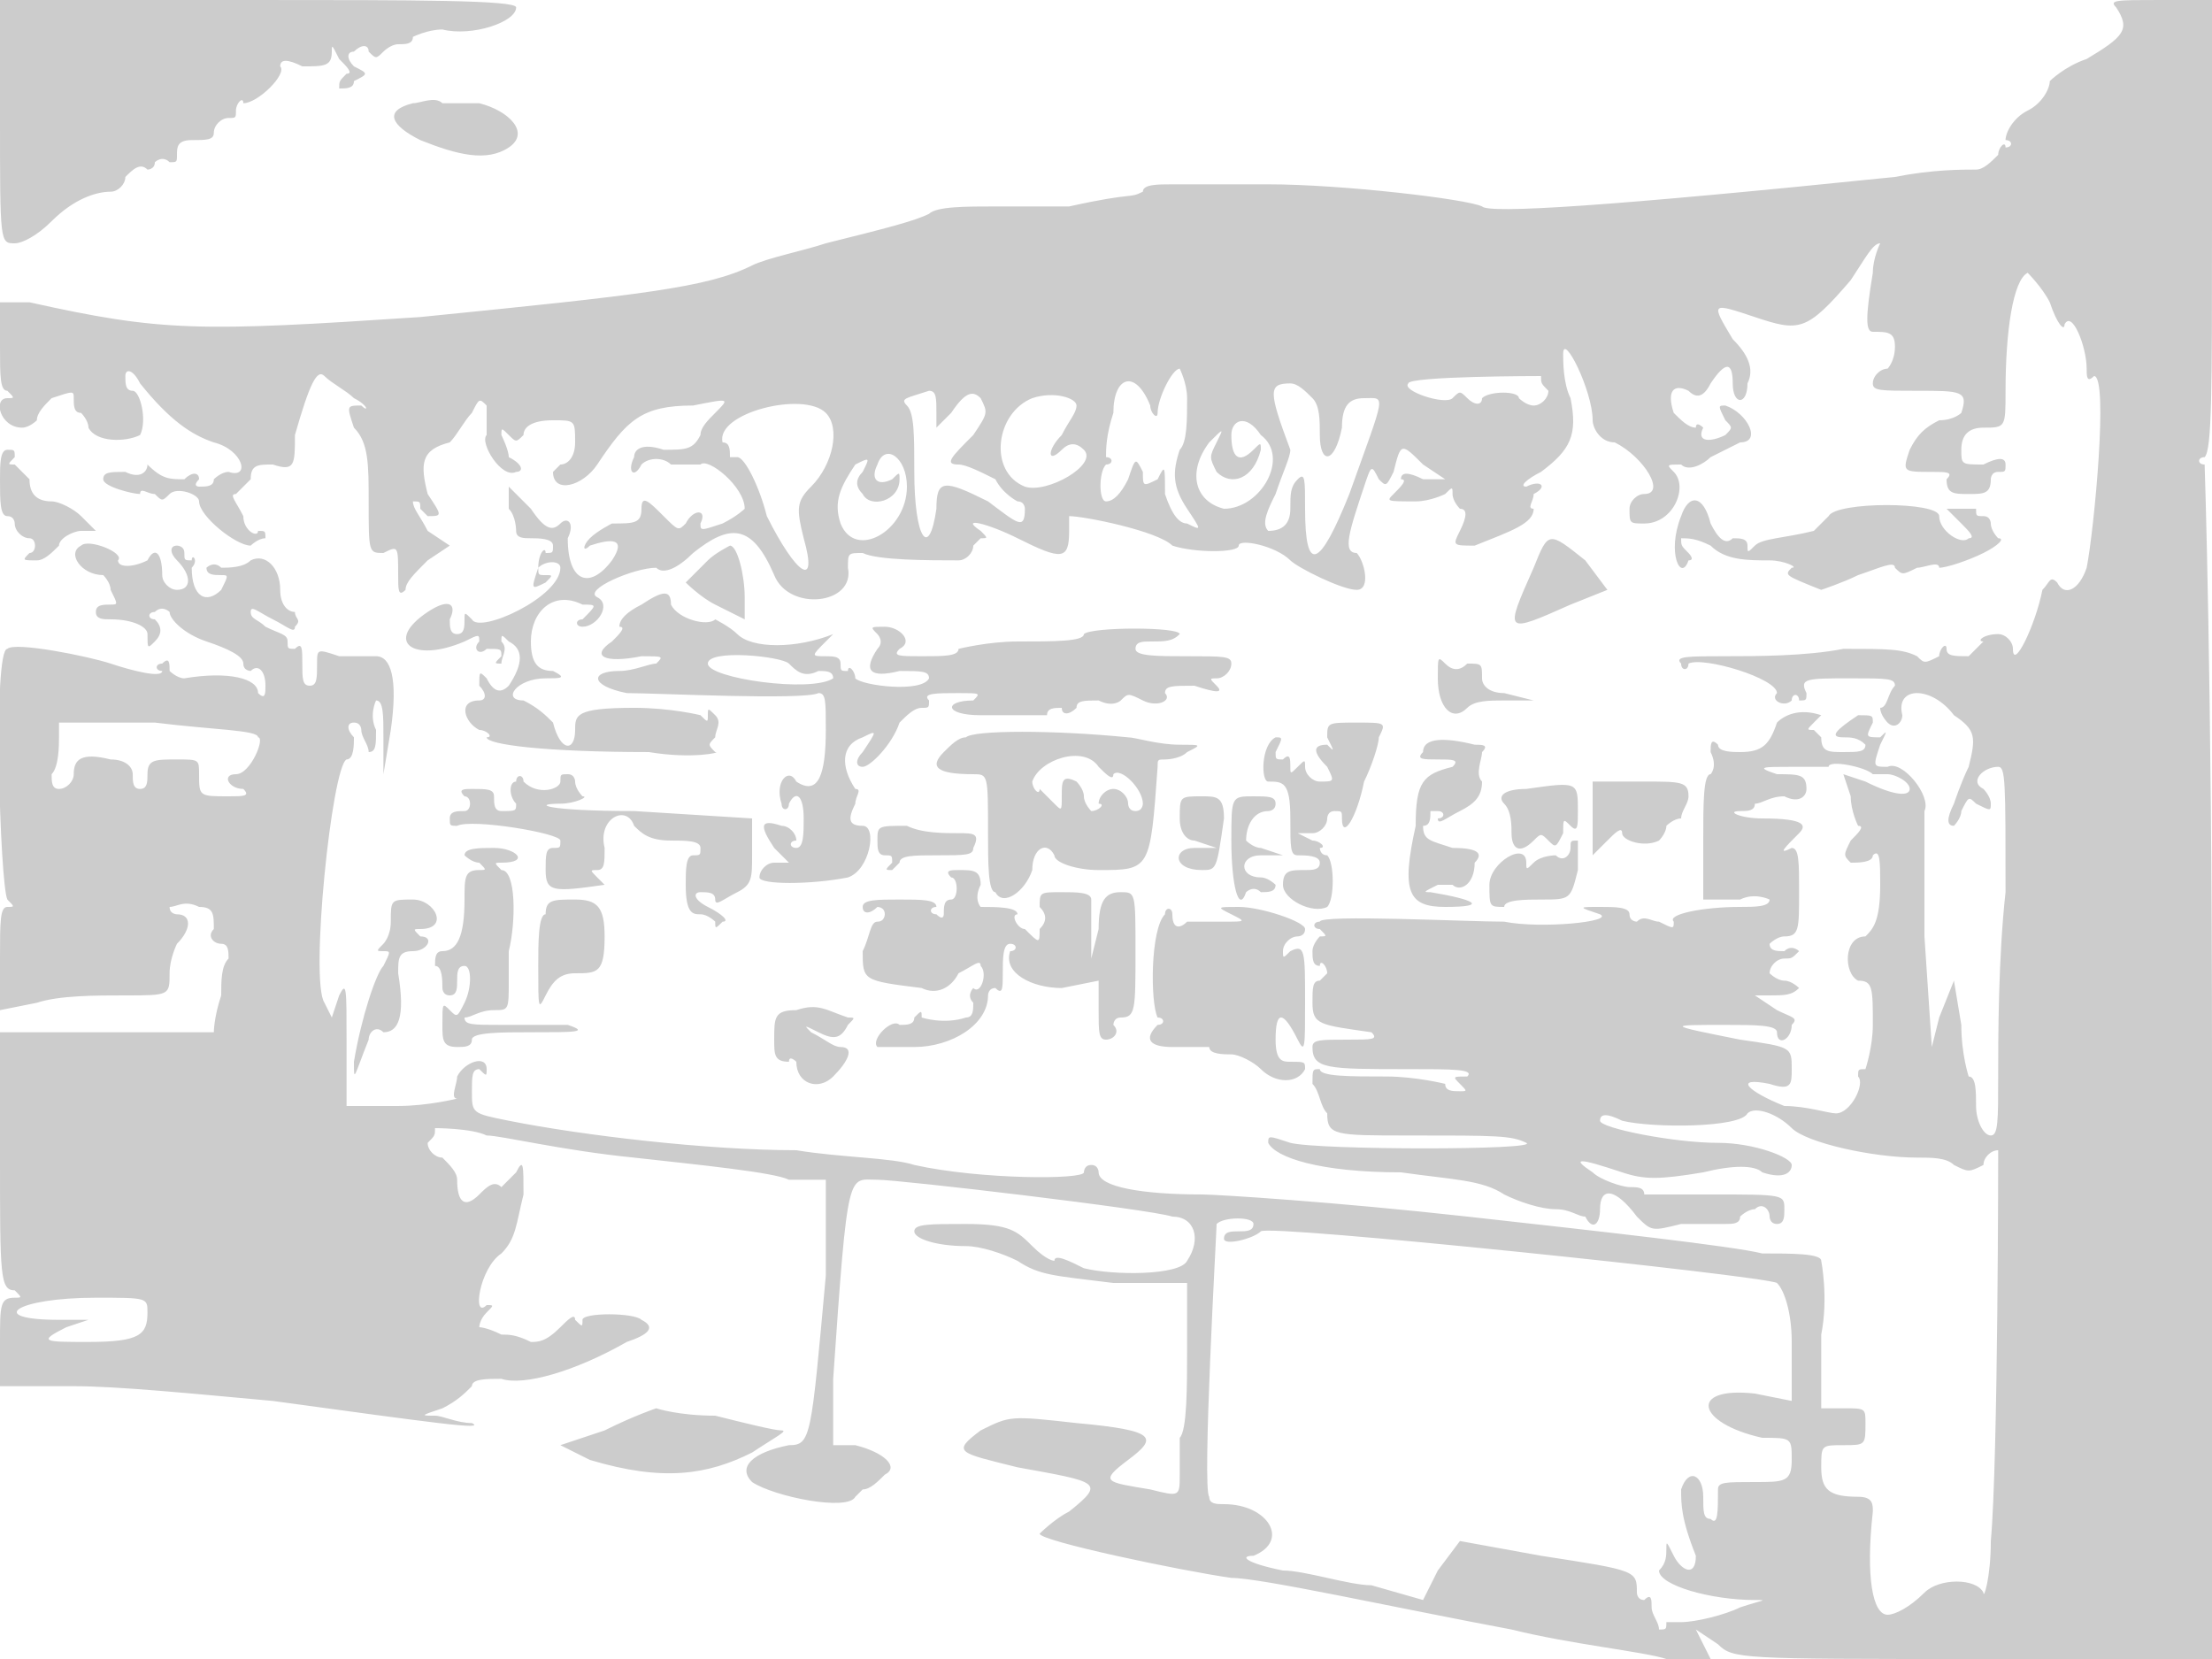<svg version="1" xmlns="http://www.w3.org/2000/svg" width="400" height="300" viewBox="0 0 300 225"><path d="M0 16c0 17 0 17 2 17 1 0 3-1 5-3 3-3 6-4 8-4 1 0 2-1 2-2 1-1 2-2 3-1 0 0 1 0 1-1 0 0 1-1 2 0 1 0 1 0 1-1s0-2 2-2 3 0 3-1 1-2 2-2 1 0 1-1 1-2 1-1c2 0 6-4 5-5 0-1 1-1 3 0 3 0 4 0 4-2 0-1 0-1 1 1 1 1 2 2 1 2-1 1-1 1-1 2 1 0 2 0 2-1 2-1 2-1 0-2-1-1-1-2 0-2 1-1 2-1 2 0 1 1 1 1 2 0 0 0 1-1 2-1s2 0 2-1c0 0 2-1 4-1 4 1 10-1 10-3 0-1-14-1-35-1H0v16zM287 1c2 3 1 4-4 7-3 1-5 3-5 3 0 1-1 3-3 4s-3 3-3 4c1 0 1 1 0 1 0-1-1 0-1 1-1 1-2 2-3 2-2 0-6 0-11 1-39 4-55 5-56 4-2-1-19-3-29-3h-13c-2 0-4 0-4 1-2 1-1 0-10 2h-10c-4 0-8 0-9 1-2 1-6 2-14 4-3 1-8 2-10 3-6 3-15 4-45 7-30 2-35 2-53-2H0v6c0 4 0 6 1 6 1 1 1 1 0 1-2 0-1 4 2 4 1 0 2-1 2-1 0-1 1-2 2-3 3-1 3-1 3 0s0 2 1 2c0 0 1 1 1 2 1 2 5 2 7 1 1-2 0-6-1-6s-1-1-1-2 1-1 2 1c4 5 7 7 10 8 4 1 5 5 2 4-1 0-2 1-2 1 0 1-1 1-2 1 0 0-1 0 0-1 0-1-1-1-2 0-2 0-3 0-5-2-1-1-1-1 0 0 0 1-1 2-3 1-2 0-3 0-3 1s4 2 5 2c0-1 1 0 2 0 1 1 1 1 2 0s4 0 4 1c0 2 5 6 7 6 0 0 1-1 2-1 0-1 0-1-1-1 0 1-2 0-2-2-1-2-2-3-1-3l2-2c0-2 1-2 3-2 3 1 3 0 3-4 2-7 3-9 4-8s3 2 4 3c2 1 2 2 1 1-2 0-2 0-1 3 2 2 2 5 2 10 0 7 0 7 2 7 2-1 2-1 2 3 0 2 0 3 1 2 0-1 1-2 3-4l3-2-3-2c-1-2-2-3-2-4 1 0 1 0 1 1l1 1c2 0 2 0 0-3-1-4-1-6 3-7 1-1 2-3 3-4 1-2 1-2 2-1v4c-1 1 2 6 4 5 1 0 1-1-1-2 0-1-1-3-1-3 0-1 0-1 1 0s1 1 2 0c0-1 1-2 4-2s3 0 3 3c0 2-1 3-2 3l-1 1c0 3 4 2 6-1 4-6 6-8 13-8 5-1 5-1 3 1-1 1-2 2-2 3-1 2-2 2-5 2-3-1-4 0-4 1-1 2 0 3 1 1 1-1 3-1 4 0h4c1-1 6 3 6 6 0 0-1 1-3 2-3 1-3 1-3 0 1-2-1-2-2 0-1 1-1 1-3-1s-3-3-3-1-1 2-4 2c0 0-2 1-3 2s-1 2 0 1c3-1 5-1 3 2-3 4-6 3-6-3 1-2 0-3-1-2s-2 1-4-2l-3-3v3c1 1 1 3 1 3 0 1 1 1 2 1s3 0 3 1 0 1-1 1c0-1-1 0-1 2-1 3-1 3 1 2 1-1 1-1 0-1s-1 0-1-1c1-1 3-1 3 0 0 4-11 9-12 7-1-1-1-1-1 0s0 2-1 2-1-1-1-2c1-2 0-3-3-1-6 4-2 7 5 4 2-1 2-1 2 0-1 1 0 2 1 1 2 0 2 0 2 1-1 1-1 1 0 1 0-1 1-2 0-3 0-1 0-1 1 0 2 1 2 3 0 6-1 1-2 1-3-1-1-1-1-1-1 1 1 1 1 2 0 2-3 0-2 3 0 4 1 0 2 1 1 1 0 1 8 2 22 2 6 1 10 0 9 0-1-1-1-1 0-2 0-1 1-2 0-3s-1-1-1 0 0 1-1 0c0 0-4-1-9-1-8 0-8 1-8 3 0 3-2 3-3-1-1-1-2-2-4-3-3 0-1-3 3-3 2 0 3 0 1-1-2 0-3-1-3-4 0-4 3-7 7-5 2 0 2 0 0 2-1 0-1 1 0 1 2 0 4-3 2-4s5-4 8-4c1 1 3 0 5-2 5-4 8-4 11 3 2 5 11 4 10-1 0-2 0-2 2-2 2 1 9 1 13 1 1 0 2-1 2-2l1-1c1 0 1 0 0-1-3-2 1-1 5 1 6 3 7 3 7-1v-2c2 0 12 2 14 4 3 1 9 1 9 0s5 0 7 2c1 1 7 4 9 4s1-4 0-5c-2 0-1-3 1-9 1-3 1-3 2-1 1 1 1 1 2-1 1-4 1-4 4-1l3 2h-3c-2-1-3-1-3 0 1 0 0 1-1 2s-1 1 3 1c2 0 4-1 4-1 1-1 1-1 1 0s1 2 1 2c1 0 1 1 0 3s-1 2 2 2c5-2 8-3 8-5-1 0 0-1 0-2 2-1 1-2-1-1-1 0 0-1 2-2 4-3 5-5 4-10-1-2-1-5-1-6 0-3 4 5 4 9 0 1 1 3 3 3 4 2 7 7 4 7-1 0-2 1-2 2 0 2 0 2 2 2 4 0 6-5 4-7-1-1-1-1 1-1 1 1 3 0 4-1l4-2c3 0 1-4-2-5-1 0-1 0 0 2 1 1 1 1 0 2-2 1-4 1-3-1 0 0-1-1-1 0-1 0-2-1-3-2-1-3 0-4 2-3 1 1 2 1 3-1 2-3 3-3 3 0s2 3 2 0c1-2 0-4-2-6-3-5-3-5 3-3s7 2 13-5c2-3 3-5 4-5 0 0-1 2-1 4-1 6-1 8 0 8 2 0 3 0 3 2s-1 3-1 3c-1 0-2 1-2 2s1 1 6 1c6 0 7 0 6 3 0 0-1 1-3 1-2 1-3 2-4 4-1 3-1 3 3 3 2 0 3 0 2 1 0 2 1 2 3 2s3 0 3-2c0 0 0-1 1-1s1 0 1-1-1-1-3 0c-3 0-3 0-3-2s1-3 3-3c3 0 3 0 3-5 0-8 1-15 3-16 0 0 2 2 3 4 1 3 2 4 2 3 1-2 3 3 3 6 0 1 0 2 1 1 2 0 0 21-1 26-1 3-3 4-4 2-1-1-1 0-2 1-1 5-4 11-4 8 0-1-1-2-2-2-2 0-3 1-2 1l-2 2c-2 0-3 0-3-1s-1 0-1 1c-2 1-2 1-3 0-2-1-4-1-10-1-5 1-12 1-16 1-5 0-7 0-6 1 0 1 1 1 1 0 2-1 12 2 12 4-1 1 1 2 2 1 0-1 1-1 1 0 1 0 1 0 1-1-1-2 0-2 6-2 5 0 6 0 6 1-1 1-1 3-2 3 0 1 1 2 1 2 1 1 2 0 2-1-1-4 4-4 7 0 3 2 3 3 2 7-1 2-2 5-2 5-1 2-1 3 0 3 0 0 1-1 1-2 1-2 1-2 2-1 2 1 2 1 2 0s-1-2-1-2c-2-1 0-3 2-3 1 0 1 2 1 17-1 9-1 20-1 25 0 6 0 8-1 8s-2-2-2-4 0-4-1-4c0 0-1-3-1-7l-1-6-2 5-1 4-1-15v-17c1-2-3-7-5-6-2 0-2 0-1-3 1-2 1-2 0-1-2 0-2 0-1-2 0-1 0-1-2-1-3 2-4 3-2 3 1 0 2 0 3 1 0 1-1 1-3 1s-3 0-3-2l-1-1c-1 0-1 0 0-1l1-1c-3-1-5 0-6 1-1 3-2 4-5 4-1 0-3 0-3-1-1-1-1 0-1 1 1 2 0 3 0 3-1 0-1 4-1 9v8h5c2-1 4 0 4 0 0 1-2 1-4 1-5 0-10 1-9 2 0 1 0 1-2 0-1 0-2-1-3 0 0 0-1 0-1-1s-2-1-4-1c-3 0-3 0 0 1 2 1-8 2-13 1-5 0-25-1-25 0-1 0-1 1 0 1 1 1 1 1 0 1 0 0-1 1-1 2s0 2 1 2c0-1 1 0 1 1l-1 1c-1 0-1 1-1 3 0 3 1 3 8 4 1 1 0 1-3 1-4 0-5 0-5 1 0 3 2 3 13 3 6 0 9 0 8 1-2 0-2 0-1 1s1 1 0 1-2 0-2-1c0 0-4-1-8-1-5 0-9 0-9-1-1 0-1 0-1 2 1 1 1 3 2 4 0 3 1 3 11 3 12 0 14 0 16 1s-28 1-32 0c-3-1-3-1-3 0 1 2 7 4 18 4 7 1 11 1 14 3 2 1 5 2 7 2s3 1 4 1c1 2 2 1 2-1 0-3 2-3 5 1 2 2 2 2 6 1h6c1 0 2 0 2-1 0 0 1-1 2-1 1-1 2 0 2 1 0 0 0 1 1 1s1-1 1-2c0-2 0-2-10-2h-9c0-1-1-1-2-1s-4-1-5-2c-3-2-2-2 4 0 3 1 5 1 11 0 4-1 7-1 8 0 3 1 4 0 4-1s-5-3-10-3c-6 0-16-2-16-3s1-1 3 0c4 1 16 1 17-1 1-1 4 0 6 2s11 4 17 4c2 0 4 0 5 1 2 1 2 1 4 0 0-1 1-2 2-2 0 0 0 42-1 53 0 5-1 8-1 7-1-2-6-2-8 0s-4 3-5 3c-2 0-3-5-2-14 0-1 0-2-2-2-4 0-5-1-5-4s0-3 3-3 3 0 3-3c0-2 0-2-3-2h-3v-10c1-5 0-10 0-10 0-1-4-1-8-1-4-1-22-3-40-5s-34-3-36-3c-8 0-14-1-14-3 0 0 0-1-1-1s-1 1-1 1c0 1-14 1-23-1-3-1-10-1-16-2-12 0-29-2-39-4-5-1-5-1-5-4 0-2 0-3 1-3 1 1 1 1 1 0 0-2-3-1-4 1 0 1-1 3 0 3 0 0-4 1-8 1h-7v-9c0-7 0-8-1-6l-1 3-1-2c-2-3 1-32 3-33 1 0 1-2 1-3-1-1-1-2 0-2s1 1 1 1c0 1 1 2 1 3 1 0 1-1 1-3-1-2 0-4 0-4 1 0 1 2 1 5v5l1-6c1-7 0-10-2-10h-5c-3-1-3-1-3 1s0 3-1 3-1-1-1-3 0-3-1-2c-1 0-1 0-1-1s-1-1-3-2c-1-1-2-1-2-2s1 0 3 1 3 2 3 1c1-1 0-1 0-2-1 0-2-1-2-3 0-3-2-5-4-4-1 1-3 1-4 1-1-1-2 0-2 0 0 1 1 1 2 1s1 0 0 2c-2 2-4 1-4-3 1-1 0-2 0-1-1 0-1 0-1-1s-1-1-1-1c-1 0-1 1 0 2 2 2 2 4 0 4-1 0-2-1-2-2 0-3-1-4-2-2-2 1-4 1-4 0 1-1-4-3-5-2-2 1 0 4 3 4 0 0 1 1 1 2 1 2 1 2 0 2s-2 0-2 1 1 1 2 1c3 0 5 1 5 2 0 2 0 2 1 1s1-2 0-3c-1 0-1-1 0-1 1-1 2 0 2 0 0 1 2 3 5 4s5 2 5 3 1 1 1 1c1-1 2 0 2 2 0 1 0 2-1 1 0-2-4-3-10-2-1 0-2-1-2-1 0-1 0-2-1-1-1 0-1 1 0 1 0 1-4 0-7-1S2 87 1 88c-2 0-1 32 0 34 1 1 1 1 0 1s-1 2-1 7v7l5-1c3-1 8-1 12-1 6 0 6 0 6-3 0-2 1-4 1-4 2-2 2-4 0-4 0 0-1 0-1-1 1 0 2-1 4 0 2 0 2 1 2 3-1 1 0 2 1 2s1 1 1 2c-1 1-1 3-1 5-1 3-1 5-1 5H0v17c0 16 0 18 2 18 1 1 1 1 0 1-2 0-2 1-2 6v6h10c6 0 16 1 27 2 22 3 29 4 27 3-2 0-4-1-5-1-2 0-2 0 1-1 2-1 3-2 4-3 0-1 2-1 4-1 3 1 10-1 17-5 3-1 4-2 2-3-1-1-8-1-8 0s0 1-1 0c0-1-1 0-2 1-2 2-3 2-4 2-2-1-3-1-4-1-2-1-3-1-3-1s0-1 1-2 1-1 0-1c-2 2-1-5 2-7 2-2 2-4 3-8 0-4 0-5-1-3l-2 2c-1-1-2 0-3 1-2 2-3 1-3-2 0-1-1-2-2-3-1 0-2-1-2-2 1-1 1-1 1-2 0 0 5 0 7 1 2 0 10 2 20 3 9 1 19 2 21 3h5v13c-2 22-2 23-5 23-5 1-7 3-5 5 3 2 13 4 14 2l1-1c1 0 2-1 3-2 2-1 0-3-4-4h-3v-9c2-29 2-27 6-27 3 0 37 4 40 5 3 0 4 3 2 6-1 2-10 2-14 1-2-1-4-2-4-1 0 0-1 0-3-2s-3-3-9-3c-5 0-7 0-7 1s3 2 7 2c2 0 5 1 7 2 3 2 5 2 13 3h10v9c0 5 0 11-1 12v5c0 3 0 3-4 2-6-1-7-1-3-4s4-4-7-5c-9-1-9-1-13 1-4 3-3 3 5 5 11 2 12 2 7 6-2 1-4 3-4 3 0 1 19 5 26 6 4 0 22 4 38 7 8 2 18 3 21 4h6l-1-2-1-2 3 2c2 2 3 2 35 2h32v-81c0-52-1-81-1-81-1 0-1-1 0-1 1-1 1-9 1-32V0h-7c-6 0-7 0-6 1zM161 54c0 3 0 6-1 7-1 3-1 5 1 8s2 3 0 2c-1 0-2-1-3-4 0-4 0-4-1-2-2 1-2 1-2-1-1-2-1-2-2 1-1 2-2 3-3 3s-1-4 0-5c1 0 1-1 0-1 0-1 0-3 1-6 0-5 3-6 5-1 0 1 1 2 1 1 0-2 2-6 3-6 0 0 1 2 1 4zm48-3c0 1 0 1 1 2 0 1-1 2-2 2s-2-1-2-1c0-1-4-1-5 0 0 1-1 1-2 0s-1-1-2 0-7-1-6-2c0-1 18-1 18-1zm-31 3c1 1 1 3 1 5 0 4 2 4 3-1 0-3 1-4 3-4 3 0 3-1-2 13-4 10-6 11-6 2 0-4 0-5-1-4s-1 2-1 4-1 3-3 3c-1-1 0-3 1-5 1-3 2-5 2-6-3-8-3-9 0-9 1 0 2 1 3 2zm-51 2v2l2-2c2-3 3-3 4-2 1 2 1 2-1 5-3 3-4 4-2 4 1 0 3 1 5 2 1 2 3 3 3 3 1 0 1 1 1 1 0 3-1 2-5-1-6-3-7-3-7 1-1 7-3 4-3-5 0-5 0-8-1-9s0-1 3-2c1 0 1 1 1 3zm19-1c0 1-1 2-2 4-2 2-2 4 0 2 1-1 2-1 3 0 2 2-5 6-8 5-5-2-4-10 1-12 3-1 6 0 6 1zm-34 1c2 2 1 7-2 10-2 2-2 3-1 7 2 7-1 5-5-3-1-4-3-8-4-8h-1c0-1 0-2-1-2-1-4 11-7 14-4zm59 3c4 3 0 10-5 10-4-1-5-5-2-9 2-2 2-2 1 0s-1 2 0 4c2 2 5 1 6-3 0-1 0-1-1 0-2 2-3 1-3-2 0-2 2-3 4 0zm-48 7c0 6-7 10-9 5-1-3 0-5 2-8 2-1 2-1 1 1-1 1-1 2 0 3 1 2 5 1 5-2 0-1 0-1-1 0-2 1-3 0-2-2 1-3 4-1 4 3zm-88 34c1 0-1 5-3 5s-1 2 1 2c1 1 0 1-2 1-4 0-4 0-4-3 0-2 0-2-3-2s-4 0-4 2c0 1 0 2-1 2s-1-1-1-2-1-2-3-2c-4-1-5 0-5 2 0 1-1 2-2 2s-1-1-1-2c1-1 1-4 1-5v-2h13c8 1 14 1 14 2zm219 5h2c1 0 3 1 3 2s-2 1-6-1l-3-1 1 3c0 2 1 4 1 4 1 0 0 1-1 2-1 2-1 2 0 3 1 0 3 0 3-1 1-1 1 1 1 4 0 5-1 6-2 7-3 0-3 5-1 6 2 0 2 1 2 6 0 3-1 6-1 6-1 0-1 0-1 1 1 1-1 5-3 5-1 0-4-1-7-1-5-2-7-4-2-3 3 1 3 0 3-2 0-3 0-3-7-4-10-2-10-2-2-2 4 0 7 0 7 1 0 2 2 1 2-1 1-1 0-1-2-2l-3-2h2c2 0 3 0 4-1 0 0-1-1-2-1s-2-1-2-1c0-1 1-2 2-2s1 0 2-1c0 0-1-1-2 0-1 0-2 0-2-1 0 0 1-1 2-1 2 0 2-1 2-6 0-4 0-6-1-6-2 1-1 0 1-2 1-1 1-2-5-2-3 0-5-1-3-1 1 0 2 0 2-1 1 0 2-1 4-1 2 1 3 0 3-1 0-2-1-2-4-2-3-1-2-1 2-1h5c0-1 5 0 6 1zm-84 61c0 1-1 1-2 1s-2 0-2 1 4 0 5-1 68 6 70 7c1 1 2 4 2 8v8l-5-1c-9-1-8 4 1 6 4 0 4 0 4 3s-1 3-5 3-5 0-5 1c0 3 0 5-1 4-1 0-1-1-1-3 0-3-2-4-3-1 0 2 0 4 2 9 0 3-2 2-3 0s-1-2-1-1 0 2-1 3c0 2 7 4 13 4 2 0 1 0-2 1-2 1-6 2-8 2h-2c0 1 0 1-1 1 0-1-1-2-1-3s0-2-1-1c-1 0-1-1-1-1 0-3 0-3-13-5l-11-2-3 4-2 4-7-2c-3 0-9-2-12-2-5-1-6-2-4-2 5-2 2-7-4-7-1 0-2 0-2-1-1-1 1-36 1-37 1-1 5-1 5 0zM20 178c0 3-1 4-8 4-6 0-7 0-3-2l3-1H8c-10 0-6-3 5-3 7 0 7 0 7 2zM56 14c-4 1-3 3 1 5 5 2 9 3 12 1s0-5-4-6h-5c-1-1-3 0-4 0zM0 65c0 3 0 5 1 5s1 1 1 1c0 1 1 2 2 2s1 2 0 2c-1 1-1 1 1 1 1 0 2-1 3-2 0-1 2-2 3-2h2l-2-2c-1-1-3-2-4-2-2 0-3-1-3-3l-2-2c-1 0-1 0 0-1 0-1 0-1-1-1s-1 2-1 4zm228 5c-2 5 0 9 1 6 1 0 0-1 0-1-1-1-1-1-1-2 1 0 2 0 4 1 2 2 5 2 8 2 2 0 4 1 3 1-1 1-1 1 4 3 0 0 3-1 5-2 3-1 5-2 5-1 1 1 1 1 3 0 1 0 3-1 3 0 1 0 4-1 6-2s3-2 2-2c0 0-1-1-1-2 0 0 0-1-1-1s-1 0-1-1h-4l2 2c1 1 2 2 1 2-1 1-4-1-4-3s-14-2-15 0l-2 2c-4 1-7 1-8 2s-1 1-1 0-1-1-2-1c-1 1-2 0-3-2-1-4-3-4-4-1zm-20 7c-4 9-4 9 5 5l5-2-3-4c-5-4-5-4-7 1zM96 76l-3 3s2 2 4 3l4 2v-3c0-3-1-7-2-7 0 0-2 1-3 2zm-9 6c-2 1-3 2-3 3 1 0 0 1-1 2-3 2-1 3 4 2 3 0 3 0 2 1-1 0-3 1-5 1-4 0-4 2 1 3 4 0 24 1 26 0 1 0 1 1 1 5 0 6-1 9-4 7-1-2-3 0-2 3 0 1 1 1 1 0 1-2 2-1 2 2 0 2 0 4-1 4s-1-1 0-1c0-1-1-2-2-2-3-1-3 0-1 3l2 2h-2c-1 0-2 1-2 2s7 1 12 0c3-1 4-7 2-7s-2-1-1-3c0-1 1-2 0-2-2-3-2-6 1-7 2-1 2-1 0 2-1 1-1 2 0 2s4-3 5-6c1-1 2-2 3-2s1 0 1-1c-1-1 1-1 4-1s3 0 2 1c-4 0-4 2 1 2h9c0-1 1-1 2-1 0 1 1 1 2 0 0-1 1-1 3-1 2 1 3 0 3 0 1-1 1-1 3 0s4 0 3-1c0-1 1-1 4-1 3 1 4 1 3 0s-1-1 0-1 2-1 2-2-1-1-6-1c-4 0-7 0-7-1s1-1 2-1c2 0 3 0 4-1 0-1-12-1-13 0 0 1-4 1-9 1-4 0-8 1-8 1 0 1-2 1-5 1s-4 0-3-1c2-1 0-3-2-3s-2 0-1 1c0 0 1 1 0 2-2 3-1 4 3 3 3 0 4 0 4 1-1 2-9 1-10 0 0-1-1-2-1-1-1 0-1 0-1-1s-1-1-2-1c-2 0-2 0 0-2l1-1c-5 2-11 2-13 0-1-1-3-2-3-2-1 1-5 0-6-2 0-2-1-2-4 0zm20 8c1 1 2 2 4 1 1 0 2 0 2 1-3 2-17 0-17-2s10-1 11 0zm88 2c0 4 2 6 4 4 1-1 3-1 5-1h4l-4-1c-2 0-3-1-3-2 0-2 0-2-2-2-1 1-2 1-3 0s-1-1-1 2zm-15 8c1 2 1 2 0 1-2 0-2 1 0 3 1 2 1 2-1 2-1 0-2-1-2-2s0-1-1 0-1 1-1 0 0-2-1-1c-1 0-1 0-1-1 1-2 1-2 0-2-2 1-2 6-1 6 2 0 3 0 3 5 0 4 0 5 1 5s3 0 3 1-1 1-2 1c-2 0-3 0-3 2s4 4 6 3c1-1 1-6 0-7-1 0-1-1-1-1 1 0 0-1-1-1l-2-1h2c1 0 2-1 2-2 0 0 0-1 1-1s1 0 1 1c0 3 2 0 3-5 1-2 2-5 2-6 1-2 1-2-3-2s-4 0-4 2zm-49 0c-1 0-2 1-3 2-2 2-1 3 4 3 2 0 2 0 2 8 0 4 0 8 1 8 1 2 4 0 5-3 0-3 2-4 3-2 0 1 3 2 6 2 7 0 7 0 8-14 0-1 0-1 1-1 0 0 2 0 3-1 2-1 2-1-1-1s-6-1-7-1c-10-1-21-1-22 0zm18 4c1 1 2 2 2 1 1-1 4 2 4 4 0 0 0 1-1 1s-1-1-1-1c0-1-1-2-2-2s-2 1-2 2c1 0 0 1-1 1 0 0-1-1-1-2s-1-2-1-2c-2-1-2 0-2 2s0 2-1 1l-2-2c0 1-1 0-1-1 1-3 7-5 9-2zm44-2c-1 1 0 1 2 1s3 0 2 1c-4 1-5 2-5 8-2 9-1 11 4 11 6 0 4-1-2-2-1 0-1 0 1-1h2c1 1 3 0 3-3 1-1 1-2-3-2-3-1-4-1-4-3 1 0 1-1 1-2h1c1 0 1 1 0 1 0 1 1 0 3-1s3-2 3-4c-1-1 0-3 0-4 1-1 0-1-1-1-4-1-7-1-7 1zm-123 4c-1 0-1 2 0 3 0 1 0 1-2 1-1 0-1-1-1-2s-1-1-3-1c-1 0-2 0-1 1 1 0 1 2 0 2s-2 0-2 1 0 1 1 1c2-1 14 1 14 2s0 1-1 1-1 1-1 3c0 3 1 3 8 2l-1-1c-1-1-1-1 0-1s1-1 1-3c-1-4 3-6 4-3 1 1 2 2 5 2 2 0 4 0 4 1s0 1-1 1-1 2-1 4c0 4 1 4 2 4s2 1 2 1c0 1 0 1 1 0 1 0 0-1-2-2s-2-2-1-2 2 0 2 1 1 0 3-1 2-2 2-5v-5l-16-1c-12 0-14-1-10-1 2 0 4-1 3-1 0 0-1-1-1-2 0 0 0-1-1-1s-1 0-1 1-3 2-5 0c0-1-1-1-1 0zm137 1c-3 0-4 1-3 2s1 3 1 4c0 2 1 3 3 1 1-1 1-1 2 0s1 1 2-1c0-2 0-2 1-1s1 0 1-2c0-4 0-4-7-3zm9 4v5l2-2c1-1 2-2 2-1s3 2 5 1c0 0 1-1 1-2 0 0 1-1 2-1 0-1 1-2 1-3 0-2-1-2-6-2h-7v5zm-56 0c0 2 1 3 2 3l3 1h-3c-3 0-3 3 1 3 2 0 2 0 3-7 0-3-1-3-3-3-3 0-3 0-3 3zm7 3c0 6 1 10 2 7 0 0 1-1 2 0 1 0 2 0 2-1 0 0-1-1-2-1-3 0-3-3 0-3h3l-3-1c-1 0-2-1-2-1 0-2 1-4 3-4 0 0 1 0 1-1s-1-1-3-1c-3 0-3 0-3 6zm-48 0c0 1 0 2 1 2s1 0 1 1c-1 1-1 1 0 1l1-1c0-1 2-1 5-1 4 0 5 0 5-1 1-2 0-2-2-2s-5 0-7-1c-4 0-4 0-4 2zm94 1c0 1-1 2-2 1 0 0-2 0-3 1s-1 1-1 0c0-3-5 0-5 3s0 3 2 3c0-1 3-1 5-1 4 0 4 0 5-4v-4c-1 0-1 0-1 1zm-150 1s1 1 2 1c1 1 1 1 0 1-2 0-2 1-2 4 0 5-1 7-3 7-1 0-1 1-1 2 1 0 1 2 1 3 0 0 0 1 1 1s1-1 1-2 0-2 1-2 1 3 0 5-1 2-2 1-1-1-1 2c0 2 0 3 2 3 1 0 2 0 2-1s4-1 8-1c6 0 8 0 5-1h-9c-4 0-5 0-5-1 1 0 2-1 4-1s2 0 2-4v-4c1-4 1-11-1-11-1-1-1-1 0-1 4 0 2-2-1-2-2 0-4 0-4 1zm66 3c1 0 1 3 0 3s-1 1-1 2c0 0 0 1-1 0-1 0-1-1 0-1 0-1-2-1-5-1s-5 0-5 1 1 1 2 0c0 0 1 0 1 1 0 0 0 1-1 1s-1 2-2 4c0 4 0 4 8 5 2 1 4 0 5-2 2-1 3-2 3-1 1 1 0 4-1 3 0 0-1 1 0 2 0 1 0 2-1 2-3 1-6 0-6 0 0-1 0-1-1 0 0 1-1 1-2 1-1-1-4 2-3 3h5c5 0 10-3 10-7 0 0 0-1 1-1 1 1 1 0 1-2s0-4 1-4 1 1 0 1c-1 3 3 5 7 5l5-1v4c0 3 0 4 1 4s2-1 1-2c0 0 0-1 1-1 2 0 2-1 2-9s0-8-2-8-3 1-3 5l-1 4v-4-4c0-1-2-1-4-1-3 0-3 0-3 2 1 1 1 2 0 3 0 2 0 2-2 0-1 0-2-2-1-2 0-1-3-1-5-1 0 0-1-1 0-3 0-2-1-2-3-2-1 0-2 0-1 1zm-76 6c0 2-1 3-1 3-1 1-1 1 0 1s1 0 0 2c-1 1-3 7-4 13 0 3 0 2 2-3 0-1 1-2 2-1 2 0 3-2 2-8 0-2 0-3 2-3s3-2 1-2c-1-1-1-1 0-1 4 0 2-4-1-4s-3 0-3 3zm21-1c-1 0-1 4-1 7 0 6 0 6 1 4s2-3 4-3c3 0 4 0 4-5 0-4-1-5-4-5s-4 0-4 2zm84 0c-2 2-2 12-1 14 1 0 1 1 0 1-2 2-1 3 2 3h5c0 1 2 1 3 1s3 1 4 2c2 2 5 2 6 0 0-1 0-1-2-1-1 0-2 0-2-3 0-4 1-4 3 0 1 2 1 1 1-5 0-7 0-8-2-7-1 1-1 1-1 0s1-2 2-2c0 0 1 0 1-1s-6-3-9-3-3 0-1 1 2 1-1 1h-5c-1 1-2 1-2-1 0-1-1-1-1 0zm-50 13c-3 0-3 1-3 4 0 2 0 3 2 3 0-1 1 0 1 0 0 3 3 4 5 2s3-4 1-4c-1 0-2-1-4-2-1-1-1-1 1 0s3 1 4-1c1-1 1-1 0-1-3-1-4-2-7-1zm-26 57l-6 2 4 2c10 3 16 2 22-1 3-2 5-3 4-3s-5-1-9-2c-5 0-8-1-8-1s-3 1-7 3z" fill="#ccc"/></svg>